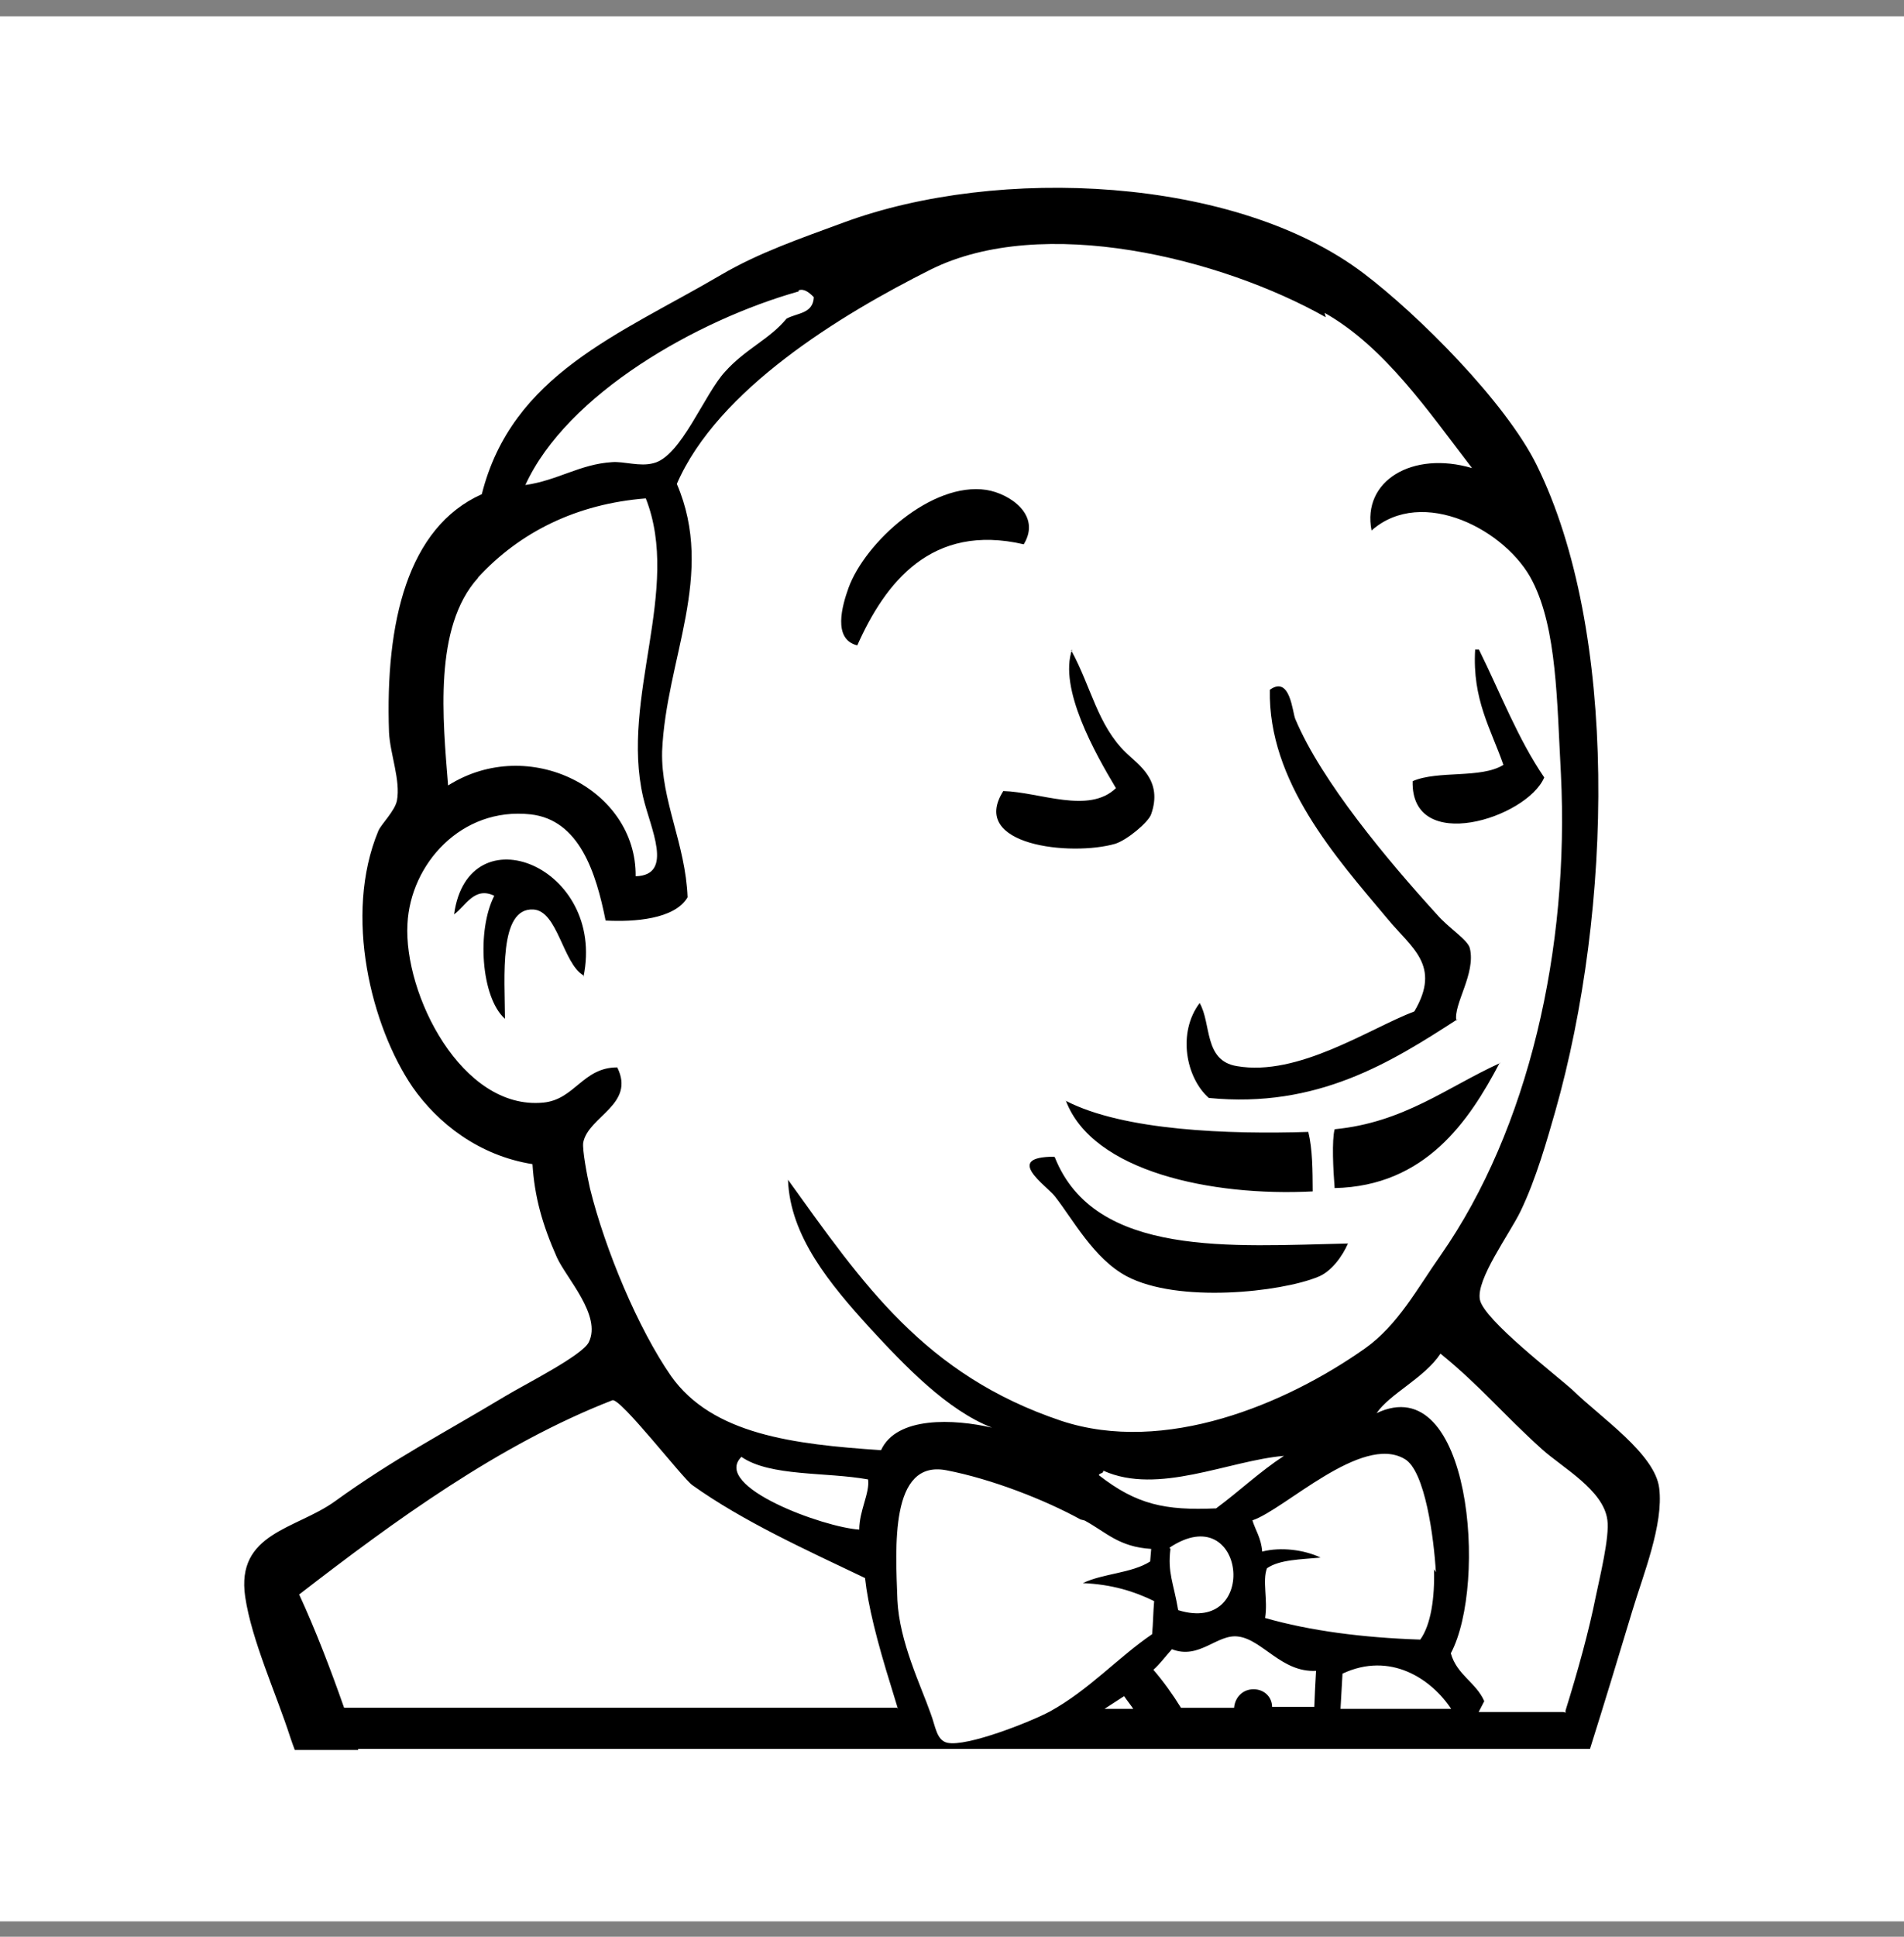 <svg width="60" height="61" viewBox="0 0 60 61" fill="none" xmlns="http://www.w3.org/2000/svg">
<rect x="0" y="0" width="60" height="61" fill="#808080" stroke="none"/>
<rect width="60" height="60" transform="translate(0 0.516)" fill="white"/>
<path d="M11.288 55.116H9.289C9.238 54.98 9.189 54.847 9.145 54.712C8.705 53.347 7.928 51.657 7.727 50.296C7.428 48.279 9.326 48.166 10.544 47.293C12.419 45.94 13.895 45.192 15.929 43.97C16.534 43.605 18.352 42.693 18.555 42.273C18.967 41.436 17.848 40.259 17.55 39.605C17.089 38.568 16.843 37.687 16.78 36.666C15.091 36.397 13.797 35.38 12.999 34.236C11.708 32.34 10.814 28.835 11.923 26.168C12.015 25.956 12.444 25.542 12.508 25.218C12.63 24.585 12.292 23.742 12.259 23.068C12.136 19.599 12.844 16.611 15.183 15.565C16.132 11.793 19.514 10.536 22.712 8.663C23.903 7.962 25.222 7.511 26.587 7.008C31.45 5.211 38.944 5.549 42.977 8.614C44.69 9.911 47.437 12.654 48.421 14.639C51.008 19.876 50.82 28.632 49.01 35.005C48.762 35.868 48.413 37.121 47.917 38.148C47.573 38.863 46.505 40.3 46.636 40.936C46.767 41.58 49.073 43.334 49.572 43.796C50.461 44.661 52.154 45.794 52.286 46.871C52.429 48.013 51.777 49.609 51.445 50.714C51 52.192 50.551 53.668 50.105 55.083H11.284L11.288 55.116ZM34.051 47.857C32.934 47.244 31.261 46.584 29.818 46.307C28.036 45.971 28.221 48.742 28.28 50.395C28.342 51.713 29.02 53.092 29.328 53.97C29.482 54.374 29.51 54.81 29.851 54.89C30.465 55.03 32.495 54.222 33.079 53.908C34.309 53.236 35.26 52.178 36.306 51.471C36.339 51.122 36.339 50.774 36.37 50.429C35.752 50.126 35.047 49.901 34.123 49.862C34.766 49.554 35.66 49.554 36.244 49.181L36.277 48.785C35.26 48.722 34.865 48.265 34.184 47.892L34.051 47.857ZM49.334 53.876C49.729 52.606 50.07 51.372 50.287 50.284C50.408 49.696 50.728 48.402 50.652 47.873C50.531 46.932 49.25 46.235 48.594 45.647C47.396 44.571 46.644 43.648 45.394 42.635C44.885 43.404 43.797 43.896 43.38 44.509C46.347 43.097 46.884 49.89 45.719 52.072C45.904 52.748 46.521 52.996 46.773 53.58L46.597 53.921H49.239C49.268 53.921 49.303 53.921 49.332 53.949L49.334 53.876ZM35.732 53.851C35.632 53.699 35.527 53.574 35.424 53.422L34.807 53.822H35.732V53.851ZM41.413 53.851C41.429 53.422 41.449 53.023 41.472 52.625C40.388 52.684 39.783 51.641 39.022 51.545C38.358 51.452 37.792 52.285 36.931 51.944C36.734 52.16 36.554 52.41 36.347 52.592C36.663 52.961 36.952 53.361 37.216 53.789H38.889C38.918 53.453 39.166 53.205 39.502 53.205C39.842 53.205 40.086 53.453 40.086 53.759H41.439L41.413 53.851ZM45.75 53.851C45.107 52.869 43.809 52.01 42.306 52.713L42.243 53.822H45.75V53.851ZM28.305 53.851L28.09 53.146C27.628 51.668 27.354 50.563 27.259 49.702C25.386 48.808 23.416 47.916 21.819 46.778C21.511 46.563 19.545 44.011 19.297 44.103C15.732 45.489 12.411 47.914 9.428 50.22C9.953 51.362 10.412 52.559 10.843 53.787H28.278L28.305 53.851ZM45.248 49.519C45.189 48.47 44.912 46.319 44.264 45.952C42.911 45.151 40.48 47.549 39.467 47.885C39.559 48.193 39.744 48.441 39.775 48.869C40.359 48.718 41.097 48.81 41.615 49.058C41.002 49.117 40.326 49.117 39.926 49.394C39.775 49.794 39.959 50.378 39.867 50.96C41.279 51.364 42.942 51.581 44.756 51.641C45.092 51.176 45.217 50.319 45.189 49.423L45.248 49.519ZM36.884 48.781C36.792 49.55 36.976 49.827 37.128 50.714C39.711 51.516 39.25 47.147 36.851 48.748L36.884 48.781ZM23.358 45.891C22.436 46.828 25.964 48.109 27.077 48.176C27.077 47.58 27.415 47.02 27.354 46.596C26.023 46.356 24.274 46.512 23.366 45.887L23.358 45.891ZM34.766 46.331C34.766 46.42 34.641 46.391 34.627 46.463C35.816 47.387 36.706 47.58 38.323 47.508C39.049 46.971 39.697 46.354 40.461 45.854C38.709 46.005 36.501 47.098 34.773 46.323L34.766 46.331ZM41.777 9.991C38.487 8.134 32.86 6.73 29.322 8.493C26.493 9.911 22.618 12.267 21.329 15.241C22.559 18.115 20.988 20.747 20.865 23.665C20.828 25.218 21.603 26.576 21.667 28.263C21.257 28.956 19.976 29.042 19.084 28.993C18.785 27.498 18.262 25.817 16.716 25.649C14.535 25.413 12.934 27.217 12.84 29.101C12.717 31.313 14.549 34.972 17.116 34.728C18.116 34.634 18.362 33.619 19.451 33.619C20.035 34.788 18.539 35.157 18.379 35.987C18.346 36.202 18.5 37.035 18.592 37.432C19.07 39.368 20.117 41.858 21.144 43.336C22.446 45.181 25.006 45.491 27.764 45.675C28.256 44.599 30.07 44.691 31.261 44.966C29.844 44.413 28.522 43.029 27.417 41.832C26.156 40.446 24.896 38.941 24.832 37.158C27.2 40.446 29.137 43.306 33.444 44.751C36.704 45.827 40.515 44.23 43.005 42.477C44.051 41.742 44.668 40.571 45.404 39.528C48.171 35.559 49.463 29.872 49.188 24.368C49.063 22.09 49.063 19.815 48.294 18.31C47.497 16.709 44.82 15.294 43.221 16.709C42.913 15.143 44.51 14.19 46.388 14.743C45.035 12.99 43.649 10.932 41.742 9.854L41.777 9.991ZM33.241 36.453C34.502 39.618 38.827 39.247 42.478 39.165C42.306 39.562 41.954 40.056 41.525 40.22C40.357 40.696 37.126 41.057 35.502 40.196C34.465 39.64 33.813 38.406 33.243 37.681C32.962 37.328 31.613 36.434 33.219 36.432L33.241 36.453ZM33.577 34.667C35.408 35.62 38.743 35.729 41.228 35.651C41.363 36.2 41.363 36.869 41.367 37.525C38.188 37.689 34.424 36.901 33.588 34.665L33.577 34.667ZM47.263 33.468C46.294 35.313 44.916 37.357 42.058 37.42C42.011 36.838 41.966 35.913 42.058 35.567C44.239 35.356 45.599 34.243 47.271 33.482L47.263 33.468ZM45.933 32.1C43.842 33.453 41.517 34.919 38.093 34.581C37.372 33.945 37.097 32.529 37.804 31.592C38.178 32.234 37.929 33.406 38.973 33.578C40.91 33.919 43.153 32.394 44.569 31.856C45.431 30.397 44.477 29.858 43.709 28.921C42.107 27.012 39.957 24.616 40.016 21.725C40.66 21.264 40.726 22.433 40.818 22.646C41.646 24.616 43.737 27.107 45.275 28.796C45.644 29.228 46.259 29.597 46.32 29.872C46.509 30.669 45.8 31.623 45.892 32.145L45.933 32.1ZM18.381 30.717C17.737 30.339 17.575 28.687 16.806 28.646C15.71 28.585 15.908 30.797 15.912 32.088C15.154 31.414 15.021 29.292 15.576 28.214C14.945 27.906 14.664 28.552 14.309 28.798C14.76 25.538 19.106 27.293 18.387 30.766L18.381 30.717ZM15.062 18.203C13.658 19.753 13.955 22.66 14.121 24.739C16.671 23.13 20.062 24.862 20.031 27.599C21.251 27.566 20.488 26.073 20.267 25.108C19.543 21.973 21.48 18.572 20.351 15.698C18.17 15.868 16.376 16.762 15.066 18.187L15.062 18.203ZM33.758 20.485C34.387 21.637 34.586 22.838 35.48 23.704C35.88 24.095 36.657 24.573 36.273 25.653C36.181 25.901 35.525 26.455 35.144 26.576C33.762 26.975 30.523 26.637 31.616 24.915C32.77 24.946 34.309 25.651 35.166 24.823C34.522 23.747 33.352 21.686 33.784 20.456L33.758 20.485ZM46.466 20.458H46.605C47.282 21.828 47.835 23.277 48.663 24.487C48.11 25.776 44.455 26.926 44.516 24.604C45.314 24.255 46.667 24.532 47.376 24.091C46.98 22.951 46.392 22.029 46.486 20.46L46.466 20.458ZM32.263 17.144C29.348 16.467 27.895 18.357 27.015 20.327C26.228 20.134 26.542 19.067 26.739 18.517C27.261 17.08 29.363 15.169 31.082 15.43C31.819 15.547 32.821 16.221 32.263 17.14V17.144ZM25.166 9.179C21.968 10.081 17.868 12.406 16.556 15.276C17.571 15.133 18.278 14.618 19.283 14.556C19.664 14.524 20.16 14.708 20.597 14.587C21.466 14.374 22.196 12.404 22.856 11.699C23.493 10.989 24.26 10.68 24.785 10.036C25.125 9.852 25.621 9.885 25.646 9.36C25.494 9.206 25.338 9.083 25.168 9.144V9.179H25.166Z" fill="black"/>
</svg>
